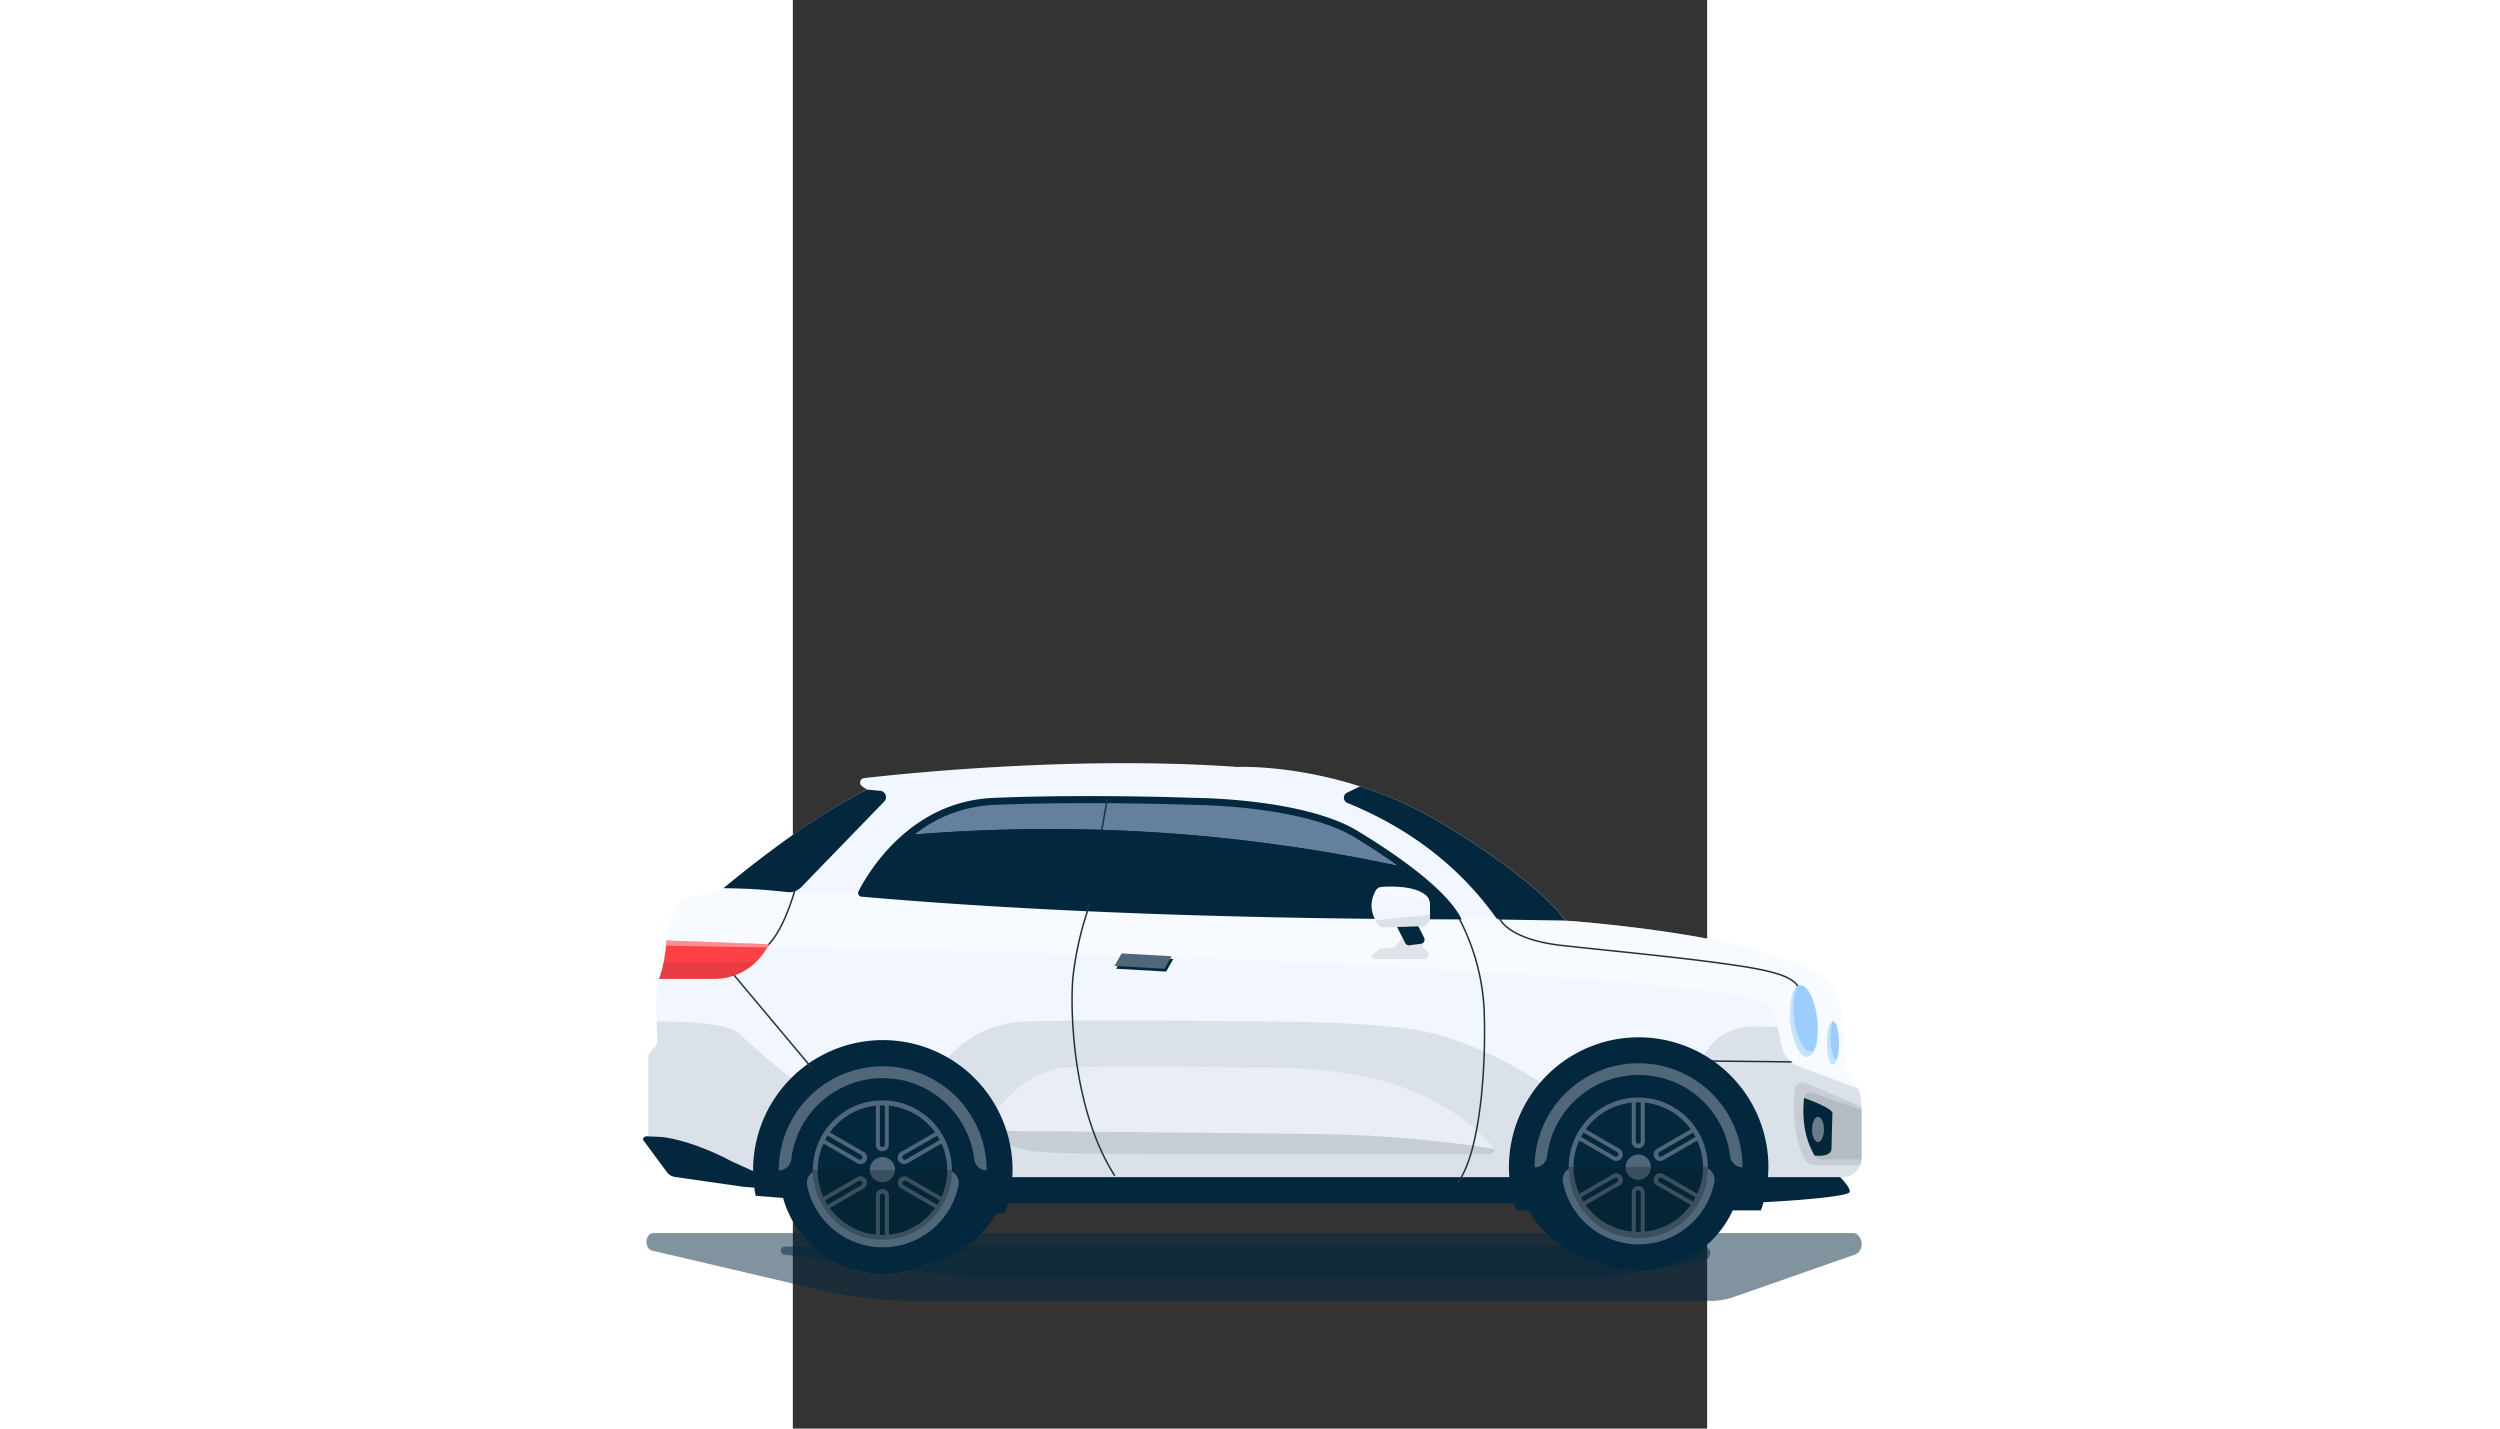 <svg xmlns="http://www.w3.org/2000/svg" id="svg98" version="1.1" fill="none" height="400" width="700" viewBox="0 0 700 1093.75">
  <rect x="0" y="0" width="700" height="1093.75" fill="#333333" stroke="none"/>
  <defs id="defs102">
    <clipPath id="a-7">
      <path id="path33523" d="M 0,0 H 605 V 267 H 0 Z"></path>
    </clipPath>
  </defs>
  <g style="display:inline" transform="matrix(1.545,0,0,1.545,-115.428,583.892)" id="g33682" clip-path="url(#a-7)">
    <g id="g33532" fill="#03283e">
      <path id="path33526" opacity="0.5" d="m 541.411,264.649 a 34.441,34.441 0 0 1 -11.666,2.083 H 133.802 a 194.944,194.944 0 0 1 -44.75,-5.225 L 4.952,241.82 c -1.736,-0.358 -2.96,-2.44 -2.782,-4.714 0.178,-2.274 1.57,-3.999 3.484,-3.999 H 600.1 c 2.08,0 3.829,2.083 4.173,4.702 a 5.35,5.35 0 0 1 -3.139,5.927 z"></path>
      <path id="path33528" opacity="0.5" d="M 475.946,255.643 H 166.72 L 70.43,243.8 a 1.942,1.942 0 0 1 -1.748,-2.095 2.096,2.096 0 0 1 2.093,-1.916 h 455.32 a 3.33,3.33 0 0 1 3.266,3.07 3.34,3.34 0 0 1 -2.743,3.547 z"></path>
      <path id="path33530" d="m 0.702,187.258 11.666,15.752 a 5.847,5.847 0 0 0 3.83,2.286 l 34.04,4.893 5.871,0.473 97.209,7.665 h 386.038 c 14.27,0.064 57.705,-2.644 58.994,-5.506 1.289,-2.862 -11.219,-13.772 -11.219,-13.772 l -44.546,-1.034 -112.882,-2.696 -262.6,-6.247 L 56.53,186.428 3.076,185.15 a 6.587,6.587 0 0 0 -1.672,0.192 1.28,1.28 0 0 0 -0.828,0.783 1.274,1.274 0 0 0 0.126,1.133 z"></path>
    </g>
    <path id="path33534" d="m 3.076,146.416 v 38.708 c 17.933,-0.447 40.742,12.175 40.742,12.175 l 17.78,8.1 h 533.191 a 9.58,9.58 0 0 0 8.871,-5.979 8.881,8.881 0 0 0 0.651,-2.785 v -24.452 c 0,-0.613 0,-1.175 -0.09,-1.712 -0.255,-5.11 -0.689,-7.179 -1.735,-9.083 -0.83,-1.533 -2.068,-2.964 -3.957,-5.927 -3.153,-4.983 -2.553,-13.568 -3.204,-23.788 a 81.263,81.263 0 0 0 -1.914,-13.26 c -3.727,-15.79 -25.426,-20.35 -25.426,-20.35 -25.617,-10.694 -73.672,-16.391 -97.004,-18.64 -4.123,-0.396 -7.492,-0.69 -9.802,-0.881 h -0.141 l -3.484,-0.256 C 457.209,77.736 445.658,59.813 396.211,30.022 A 191.265,191.265 0 0 0 355.84,11.792 C 321.914,0.882 295.072,2.134 295.072,2.134 216.332,-3.462 132.424,5.11 109.998,7.665 a 2.209,2.209 0 0 0 -1.009,4.012 l 2.451,1.699 C 89.742,24.388 65.746,41.328 40.308,62.266 l -0.983,0.269 -16.593,4.611 c -7.428,2.415 -10.3,14.245 -10.607,21.003 0,0.817 -0.102,1.686 -0.19,2.555 -0.512,5.915 -1.941,12.915 -3.473,16.454 -0.14,0.294 -0.28,0.575 -0.408,0.818 -1.11,2.107 -1.021,12.238 -0.766,20.44 a 508.3,508.3 0 0 0 0.409,8.942 4.945,4.945 0 0 1 -1.175,3.411 l -2.195,2.555 a 4.768,4.768 0 0 0 -1.25,3.092 z" fill="#f2f7ff"></path>
    <path id="path33536" clip-rule="evenodd" d="m 503.243,147.613 a 0.375,0.375 0 0 1 0.379,-0.371 l 65.86,0.664 a 0.376,0.376 0 0 1 -0.007,0.75 l -65.861,-0.664 a 0.375,0.375 0 0 1 -0.371,-0.379 z" fill-rule="evenodd" fill="#20323f"></path>
    <path id="path33538" opacity="0.1" d="m 571.24,178.852 c 0.983,9.351 3.523,15.164 5.208,18.141 a 4.943,4.943 0 0 0 4.301,2.427 h 22.975 a 8.97,8.97 0 0 0 0.663,-2.798 V 172.17 l 0.217,0.077 c -0.102,-0.6 -0.178,-1.188 -0.217,-1.75 h -0.076 l -27.876,-11.804 a 3.687,3.687 0 0 0 -5.106,2.874 69.961,69.961 0 0 0 -0.089,17.285 z" fill="#0c1b24"></path>
    <path id="path33540" opacity="0.1" d="m 575.924,179.426 a 39.362,39.362 0 0 0 5.106,15.267 3.825,3.825 0 0 0 3.318,1.929 H 604.26 V 172.17 l -24.392,-8.521 a 2.88,2.88 0 0 0 -2.544,0.159 2.87,2.87 0 0 0 -1.425,2.115 2.62,2.62 0 0 0 0,0.307 54.55,54.55 0 0 0 0.025,13.196 z" fill="#0c1b24"></path>
    <path id="path33542" d="m 575.924,179.427 a 39.363,39.363 0 0 0 5.106,15.266 c 8.858,0.881 8.385,-3.411 8.385,-3.411 0,0 0.307,-14.398 0.473,-17.438 0.14,-2.325 -9.522,-6.03 -14.04,-7.665 a 54.574,54.574 0 0 0 0.076,13.248 z" fill="#03283e"></path>
    <path id="path33544" opacity="0.1" d="m 3.076,146.415 v 38.709 c 17.933,-0.447 40.742,12.175 40.742,12.175 l 17.78,8.099 h 533.191 a 9.58,9.58 0 0 0 8.871,-5.979 8.869,8.869 0 0 0 0.651,-2.784 v -24.452 c 0,-0.613 0,-1.175 -0.09,-1.712 -0.255,-5.11 -0.689,-7.18 -1.735,-9.083 l -28.961,-10.731 a 13.95,13.95 0 0 1 -8.705,-9.965 l -2.196,-9.734 -10.9,-0.192 c -30.786,-0.434 -31.552,35.476 -31.552,35.476 0,0 -51.795,12.06 -65.095,0 C 441.778,154.183 413.506,139.415 390.838,133.87 368.169,128.326 314,128.351 314,128.351 c 0,0 -92.779,-1.379 -125.084,0 -32.305,1.38 -46.984,30.661 -46.984,30.661 l -62.976,1.482 c 0,0 -22.375,-17.502 -29.93,-25.551 -6.204,-6.579 -32.535,-6.745 -41.815,-6.617 0.14,3.679 0.294,6.937 0.409,8.943 a 4.945,4.945 0 0 1 -1.174,3.41 l -2.196,2.555 a 4.77,4.77 0 0 0 -1.174,3.181 z" fill="#0c1b24"></path>
    <path id="path33546" opacity="0.6" d="m 169.055,182.442 c 0,0 128.237,1.086 165.852,1.609 50.685,0.69 87.483,7.436 87.483,7.436 0,0 -11.564,-16.902 -42.248,-29.383 -30.684,-12.482 -74.681,-10.897 -74.681,-10.897 0,0 -70.2,-1.342 -95.6,0 -25.4,1.341 -40.806,31.235 -40.806,31.235 z" fill="#f2f7ff"></path>
    <path id="path33548" opacity="0.1" d="m 169.055,182.441 a 55.383,55.383 0 0 0 27.698,10.502 c 16.12,1.277 77.858,1.111 77.858,1.111 h 145.213 a 2.552,2.552 0 0 0 2.553,-2.555 c 0,0 -36.798,-6.745 -87.483,-7.435 -37.602,-0.537 -165.839,-1.623 -165.839,-1.623 z" fill="#0c1b24"></path>
    <path id="path33550" opacity="0.4" d="m 11.845,90.703 c 218.081,3.769 422.032,9.301 538.36,25.678 2.788,0.394 5.389,1.63 7.455,3.543 2.066,1.913 3.5,4.412 4.109,7.163 l 0.868,3.832 2.196,9.735 a 13.951,13.951 0 0 0 8.704,9.965 l 28.961,10.731 v -0.115 l -0.268,-0.46 c -0.817,-1.342 -1.965,-2.747 -3.625,-5.353 -3.152,-4.982 -2.552,-13.567 -3.203,-23.787 a 81.26,81.26 0 0 0 -1.915,-13.261 C 589.684,102.622 567.985,98.062 567.985,98.062 542.368,87.369 494.313,81.672 470.981,79.422 a 769.133,769.133 0 0 0 -9.803,-0.88 h -0.14 L 40.282,62.226 39.3,62.495 22.707,67.107 c -7.429,2.414 -10.3,14.244 -10.607,21.002 -0.09,0.83 -0.166,1.699 -0.255,2.593 z" fill="#ffffff"></path>
    <path id="path33552" clip-rule="evenodd" d="m 404.999,77.403 a 0.374,0.374 0 0 1 0.505,0.16 109.656,109.656 0 0 1 12.103,44.047 l 10e-4,0.005 c 0.556,12.256 0.278,29.797 -1.614,46.31 -0.946,8.257 -2.296,16.264 -4.149,23.229 -1.853,6.958 -4.215,12.905 -7.2,17.019 a 0.376,0.376 0 1 1 -0.607,-0.44 c 2.906,-4.004 5.239,-9.848 7.082,-16.772 1.841,-6.918 3.186,-14.887 4.129,-23.121 1.886,-16.468 2.164,-33.968 1.61,-46.189 a 108.907,108.907 0 0 0 -12.021,-43.742 0.375,0.375 0 0 1 0.161,-0.506 z" fill-rule="evenodd" fill="#20323f"></path>
    <path id="path33554" d="m 40.282,62.228 c 10.596,0.063 21.18,0.707 31.705,1.929 a 8.124,8.124 0 0 0 6.842,-2.415 l 41.15,-42.464 a 3.126,3.126 0 0 0 0.702,-3.259 3.12,3.12 0 0 0 -2.642,-2.03 l -6.561,-0.652 C 89.652,24.35 65.72,41.29 40.282,62.227 Z m 68.465,4.202 a 1.845,1.845 0 0 1 -1.467,-0.947 1.856,1.856 0 0 1 -0.027,-1.748 c 4.966,-9.658 25.681,-44.534 66.831,-46.259 47.788,-2.005 100.03,0 100.03,0 0,0 53.799,0.14 80.615,16.468 26.817,16.326 45.643,31.733 51.425,43.754 C 295.378,77.405 195.132,73.968 108.747,66.431 Z" fill="#03283e"></path>
    <path id="path33556" d="m 111.542,63.224 c 81.05,6.937 175.514,10.54 288.383,10.987 -4.914,-6.656 -13.58,-14.5 -25.438,-23.072 -6.305,-4.548 -13.529,-9.3 -21.558,-14.18 -25.693,-15.625 -78.292,-15.97 -78.828,-15.97 -0.345,0 -23.613,-0.881 -52.855,-0.881 -17.141,0 -32.968,0.294 -47.021,0.881 A 67.727,67.727 0 0 0 135.04,35.617 93.312,93.312 0 0 0 111.542,63.224 Z" fill="#03283e"></path>
    <path id="path33558" d="m 135.04,35.617 a 827.013,827.013 0 0 1 239.447,15.484 c -6.305,-4.548 -13.529,-9.3 -21.558,-14.18 -25.693,-15.625 -78.292,-15.97 -78.828,-15.97 -0.345,0 -23.613,-0.881 -52.855,-0.881 -17.141,0 -32.968,0.294 -47.021,0.881 A 67.728,67.728 0 0 0 135.04,35.617 Z" fill="#64809c"></path>
    <path id="path33560" clip-rule="evenodd" d="m 230.655,17.286 c 0.204,0.036 0.34,0.231 0.303,0.435 l -9.985,56.237 -0.009,0.025 a 160.436,160.436 0 0 0 -7.092,32.537 c -0.635,6.498 -0.895,22.486 1.707,41.089 2.602,18.608 8.061,39.793 18.837,56.706 a 0.376,0.376 0 0 1 -0.633,0.403 c -10.858,-17.042 -16.338,-38.348 -18.947,-57.005 -2.609,-18.659 -2.352,-34.709 -1.711,-41.269 l 0.001,-0.005 a 161.276,161.276 0 0 1 7.117,-32.665 L 230.22,17.59 a 0.375,0.375 0 0 1 0.435,-0.304 z" fill-rule="evenodd" fill="#20323f"></path>
    <path id="path33562" d="m 349.496,19.967 c 31.309,12.775 55.65,31.823 73.493,56.632 a 2.765,2.765 0 0 0 2.196,1.163 l 32.305,0.485 C 457.145,77.698 445.594,59.775 396.147,29.983 a 191.225,191.225 0 0 0 -40.371,-18.23 l -6.446,3.13 a 2.783,2.783 0 0 0 -1.068,4.097 c 0.307,0.441 0.736,0.784 1.234,0.987 z" fill="#03283e"></path>
    <path id="path33564" clip-rule="evenodd" d="m 425.378,77.286 a 0.375,0.375 0 0 0 -0.693,0.287 l 0.347,-0.143 -0.347,0.143 10e-4,0.002 0.001,0.002 0.004,0.009 0.012,0.028 0.046,0.097 c 0.041,0.084 0.104,0.203 0.192,0.353 0.176,0.301 0.455,0.727 0.872,1.244 0.834,1.034 2.219,2.43 4.436,3.912 4.435,2.966 12.19,6.273 25.515,7.754 7.412,0.823 15.365,1.648 23.585,2.501 21.25,2.205 44.278,4.594 64.317,7.615 l 0.055,-0.371 -0.055,0.371 c 11.617,1.749 18.714,3.526 23.079,5.513 2.178,0.992 3.659,2.028 4.681,3.126 1.018,1.093 1.594,2.262 1.941,3.544 a 0.376,0.376 0 0 0 0.724,-0.196 c -0.374,-1.383 -1.004,-2.665 -2.116,-3.859 -1.109,-1.191 -2.681,-2.279 -4.919,-3.298 -4.467,-2.033 -11.653,-3.821 -23.279,-5.572 -20.057,-3.023 -43.113,-5.415 -64.369,-7.62 -8.215,-0.853 -16.161,-1.678 -23.562,-2.5 -13.236,-1.47 -20.868,-4.748 -25.18,-7.631 -2.155,-1.441 -3.484,-2.785 -4.269,-3.76 a 9.575,9.575 0 0 1 -0.809,-1.152 4.618,4.618 0 0 1 -0.202,-0.38 l -0.007,-0.016 z" fill-rule="evenodd" fill="#20323f"></path>
    <path id="path33566" d="m 577.574,145.763 c 3.645,-0.387 5.761,-8.613 4.726,-18.372 -1.036,-9.76 -4.83,-17.357 -8.475,-16.97 -3.645,0.388 -5.761,8.613 -4.726,18.372 1.036,9.76 4.83,17.357 8.475,16.97 z m 12.556,3.821 c 1.629,0 2.949,-4.799 2.949,-10.718 0,-5.92 -1.32,-10.719 -2.949,-10.719 -1.628,0 -2.948,4.799 -2.948,10.719 0,5.919 1.32,10.718 2.948,10.718 z" fill="#9bceff"></path>
    <path id="path33568" opacity="0.4" d="m 569.032,128.084 c 0.893,9.76 4.595,17.693 8.284,17.693 1.48,0 2.744,-1.277 3.65,-3.487 1.353,-3.22 1.927,-8.381 1.404,-14.206 -0.893,-9.773 -4.595,-17.681 -8.284,-17.681 a 2.858,2.858 0 0 0 -1.94,0.817 c -2.489,2.262 -3.829,8.956 -3.114,16.864 z m 18.099,10.36 c 0,5.902 1.276,10.884 2.833,11.114 0.804,0.128 1.532,-0.907 2.094,-2.682 0.662,-2.47 0.989,-5.019 0.97,-7.576 0.076,-5.928 -1.2,-10.91 -2.821,-11.14 a 0.547,0.547 0 0 0 -0.37,0 c -1.43,0.447 -2.591,4.804 -2.706,10.284 z" fill="#ffffff"></path>
    <path id="path33570" d="m 570.742,125.439 c 0.881,9.773 4.595,17.694 8.284,17.694 a 2.787,2.787 0 0 0 1.94,-0.843 c 1.353,-3.22 1.927,-8.381 1.404,-14.206 -0.893,-9.773 -4.595,-17.681 -8.284,-17.681 a 2.856,2.856 0 0 0 -1.94,0.817 c -1.34,3.22 -1.927,8.394 -1.404,14.219 z m 18.137,10.348 c 0,5.914 1.277,10.897 2.847,11.139 0.126,0.03 0.257,0.03 0.383,0 0.662,-2.47 0.989,-5.018 0.97,-7.575 0.076,-5.928 -1.2,-10.91 -2.821,-11.14 a 0.547,0.547 0 0 0 -0.37,0 27.861,27.861 0 0 0 -1.009,7.576 z" fill="#9bceff"></path>
    <path id="path33572" opacity="0.4" d="m 582.727,188.011 c 1.629,0 2.949,-2.791 2.949,-6.234 0,-3.443 -1.32,-6.234 -2.949,-6.234 -1.628,0 -2.948,2.791 -2.948,6.234 0,3.443 1.32,6.234 2.948,6.234 z" fill="#ffffff"></path>
    <path id="path33574" d="m 111.542,63.224 c 81.05,6.937 175.514,10.54 288.383,10.987 -4.914,-6.656 -13.58,-14.5 -25.438,-23.072 A 827.015,827.015 0 0 0 135.04,35.617 93.312,93.312 0 0 0 111.542,63.224 Z" fill="#03283e"></path>
    <path id="path33576" opacity="0.1" d="m 377.474,86.091 -4.199,4.791 a 2.898,2.898 0 0 1 -1.991,0.984 l -4.608,0.268 a 2.882,2.882 0 0 0 -1.557,0.562 l -3.153,2.363 a 1.28,1.28 0 0 0 0.766,2.3 h 24.838 a 2.076,2.076 0 0 0 2.003,-1.492 2.08,2.08 0 0 0 0.065,-0.884 c -0.166,-2.261 -2.872,-3.258 -2.872,-3.258 l 0.6,-2.9" fill="#0c1b24"></path>
    <path id="path33578" d="m 384.188,80.138 3.357,6.643 a 2.067,2.067 0 0 1 -0.021,1.892 2.07,2.07 0 0 1 -1.549,1.085 l -5.68,0.754 a 2.053,2.053 0 0 1 -2.106,-1.099 l -5.106,-9.99" fill="#03283e"></path>
    <path id="path33580" d="m 361.609,72.69 a 16.14,16.14 0 0 0 1.812,5.404 c 0.456,0.85 1,1.651 1.621,2.39 a 3.437,3.437 0 0 0 2.719,1.175 l 18.852,-0.626 a 4.005,4.005 0 0 0 2.719,-1.237 4.015,4.015 0 0 0 1.11,-2.775 V 70.263 A 5.922,5.922 0 0 0 389.97,67.9 5.512,5.512 0 0 0 388.591,65.945 l -0.089,-0.077 c -2.553,-2.274 -8.628,-5.11 -22.158,-4.228 a 3.485,3.485 0 0 0 -2.77,1.737 c -0.279,0.48 -0.53,0.974 -0.753,1.482 a 14.065,14.065 0 0 0 -1.212,7.831 z" fill="#f2f7ff"></path>
    <path id="path33582" opacity="0.4" d="m 362.898,64.808 27.148,3.04 a 5.508,5.508 0 0 0 -1.378,-1.954 l -0.09,-0.076 c -2.552,-2.274 -8.628,-5.11 -22.157,-4.229 a 3.476,3.476 0 0 0 -2.77,1.738 14.4,14.4 0 0 0 -0.753,1.481 z" fill="#ffffff"></path>
    <path id="path33584" opacity="0.1" d="m 363.421,78.094 c 0.456,0.85 1,1.651 1.621,2.39 a 3.44,3.44 0 0 0 2.719,1.174 l 18.852,-0.626 a 4.004,4.004 0 0 0 2.719,-1.236 4.015,4.015 0 0 0 1.11,-2.775 v -1.648 z" fill="#0c1b24"></path>
    <path id="path33586" d="m 493.844,251.746 c 28.35,0 51.332,-23.003 51.332,-51.378 0,-28.376 -22.982,-51.378 -51.332,-51.378 -28.35,0 -51.332,23.002 -51.332,51.378 0,28.375 22.982,51.378 51.332,51.378 z" fill="#03283e"></path>
    <path id="path33588" d="m 483.769,247.691 c 28.35,0 51.332,-23.002 51.332,-51.378 0,-28.375 -22.982,-51.377 -51.332,-51.377 -28.35,0 -51.332,23.002 -51.332,51.377 0,28.376 22.982,51.378 51.332,51.378 z" fill="#03283e"></path>
    <path id="path33590" d="m 429.563,200.367 a 64.852,64.852 0 0 0 3.673,21.534 h 121.202 a 64.608,64.608 0 0 0 3.687,-21.548 v -1.627 a 64.377,64.377 0 0 0 -18.881,-43.836 64.264,64.264 0 0 0 -43.857,-18.757 64.26,64.26 0 0 0 -44.701,16.642 64.374,64.374 0 0 0 -20.949,42.885 62.934,62.934 0 0 0 -0.174,4.707 z" fill="#03283e"></path>
    <path id="path33592" d="m 462.618,200.367 a 6.374,6.374 0 0 0 -6.3,7.541 c 1.732,8.686 6.418,16.502 13.26,22.118 6.842,5.616 15.417,8.686 24.266,8.686 8.849,0 17.424,-3.07 24.266,-8.686 6.842,-5.616 11.528,-13.432 13.26,-22.118 a 6.367,6.367 0 0 0 -1.382,-5.26 6.381,6.381 0 0 0 -4.932,-2.281 z" fill="#506679"></path>
    <path id="path33594" d="m 442.338,200.542 a 6.23,6.23 0 0 0 6.155,-5.522 45.718,45.718 0 0 1 15.039,-28.74 45.643,45.643 0 0 1 60.61,0 45.728,45.728 0 0 1 15.039,28.74 6.22,6.22 0 0 0 6.155,5.522 c 0,-13.68 -5.43,-26.8 -15.095,-36.474 -9.664,-9.673 -22.773,-15.108 -36.441,-15.108 -13.668,0 -26.776,5.435 -36.44,15.108 a 51.607,51.607 0 0 0 -15.095,36.474 z" fill="#506679"></path>
    <path id="path33596" d="m 493.655,234.949 c 19.034,0 34.464,-15.444 34.464,-34.494 0,-19.051 -15.43,-34.495 -34.464,-34.495 -19.033,0 -34.463,15.444 -34.463,34.495 0,19.05 15.43,34.494 34.463,34.494 z" fill="#506679"></path>
    <path id="path33598" d="m 461.573,200.455 a 31.904,31.904 0 0 0 3.702,14.966 c 0.374,0.728 0.786,1.436 1.234,2.121 a 31.947,31.947 0 0 0 11.095,10.716 31.917,31.917 0 0 0 14.817,4.264 h 2.454 a 31.925,31.925 0 0 0 25.913,-14.98 c 0.453,-0.679 0.861,-1.388 1.219,-2.121 a 31.988,31.988 0 0 0 0,-29.932 19.962,19.962 0 0 0 -1.234,-2.136 31.921,31.921 0 0 0 -25.913,-14.98 h -2.453 a 31.91,31.91 0 0 0 -14.808,4.261 31.95,31.95 0 0 0 -11.09,10.704 c -0.436,0.698 -0.857,1.453 -1.234,2.122 a 31.992,31.992 0 0 0 -3.702,14.995 z" fill="#03283e"></path>
    <path id="path33600" d="m 490.432,166.905 v 20.56 a 3.248,3.248 0 0 0 1.891,3.331 3.237,3.237 0 0 0 4.541,-3.331 v -20.56 z" fill="#506679"></path>
    <path id="path33602" d="m 492.421,168.373 v 19.237 a 1.233,1.233 0 0 0 1.22,1.235 1.247,1.247 0 0 0 1.234,-1.235 v -19.237 h -1.22 z" fill="#03283e"></path>
    <path id="path33604" d="M 521.063,180.883 503.28,191.17 a 3.254,3.254 0 0 0 -1.104,0.785 3.25,3.25 0 0 0 -0.835,2.516 3.251,3.251 0 0 0 1.322,2.298 3.225,3.225 0 0 0 2.592,0.541 3.25,3.25 0 0 0 1.233,-0.56 l 17.798,-10.288 z" fill="#506679"></path>
    <path id="path33606" d="m 503.686,194.643 a 1.232,1.232 0 0 0 1.684,0.45 l 16.651,-9.604 a 19.786,19.786 0 0 0 -1.233,-2.136 l -16.637,9.604 a 1.24,1.24 0 0 0 -0.616,1.228 c 0.02,0.161 0.071,0.317 0.151,0.458 z" fill="#03283e"></path>
    <path id="path33608" d="M 524.286,214.432 506.488,204.16 a 3.235,3.235 0 0 0 -5.035,3.613 3.23,3.23 0 0 0 1.827,1.952 l 17.783,10.287 z" fill="#506679"></path>
    <path id="path33610" d="m 504.151,207.938 16.637,9.604 c 0.453,-0.679 0.86,-1.388 1.219,-2.121 l -16.637,-9.605 a 1.197,1.197 0 0 0 -0.926,-0.134 1.201,1.201 0 0 0 -0.743,0.57 1.235,1.235 0 0 0 0.45,1.686 z" fill="#03283e"></path>
    <path id="path33612" d="m 496.864,233.99 v -20.56 a 3.248,3.248 0 0 0 -1.891,-3.332 3.237,3.237 0 0 0 -4.541,3.332 v 20.56 z" fill="#506679"></path>
    <path id="path33614" d="m 492.421,213.299 v 19.223 h 2.454 v -19.223 a 1.243,1.243 0 0 0 -0.724,-1.262 1.245,1.245 0 0 0 -1.006,0 1.236,1.236 0 0 0 -0.724,1.262 z" fill="#03283e"></path>
    <path id="path33616" d="m 466.233,220.012 17.783,-10.287 a 3.238,3.238 0 0 0 1.983,-3.311 3.237,3.237 0 0 0 -5.191,-2.254 l -17.798,10.272 z" fill="#506679"></path>
    <path id="path33618" d="m 465.275,215.42 c 0.374,0.728 0.786,1.436 1.233,2.122 l 16.637,-9.605 a 1.223,1.223 0 0 0 0.598,-1.225 1.22,1.22 0 0 0 -0.902,-1.022 1.234,1.234 0 0 0 -0.93,0.126 z" fill="#03283e"></path>
    <path id="path33620" d="m 463.01,186.462 17.798,10.288 a 3.25,3.25 0 0 0 2.587,0.567 3.236,3.236 0 0 0 2.411,-4.193 3.25,3.25 0 0 0 -0.686,-1.169 3.254,3.254 0 0 0 -1.104,-0.785 l -17.783,-10.287 z" fill="#506679"></path>
    <path id="path33622" d="m 465.275,185.459 16.636,9.634 a 1.234,1.234 0 0 0 1.684,-0.436 1.208,1.208 0 0 0 -0.45,-1.686 l -16.637,-9.633 a 34.793,34.793 0 0 0 -1.233,2.121 z" fill="#03283e"></path>
    <path id="path33624" d="m 493.655,206.717 a 6.26,6.26 0 0 0 6.257,-6.262 6.26,6.26 0 0 0 -6.257,-6.263 6.26,6.26 0 0 0 -6.257,6.263 6.26,6.26 0 0 0 6.257,6.262 z" fill="#506679"></path>
    <path id="path33626" opacity="0.3" d="m 459.25,200.353 v 0.101 a 34.525,34.525 0 0 0 9.838,24.848 34.467,34.467 0 0 0 24.618,10.354 34.439,34.439 0 0 0 24.618,-10.354 34.506,34.506 0 0 0 9.838,-24.848 v -0.101 z" fill="#0c1b24"></path>
    <path id="path33628" d="m 119.281,253.229 c 28.338,0 51.311,-22.993 51.311,-51.357 0,-28.364 -22.973,-51.357 -51.311,-51.357 -28.338,0 -51.311,22.993 -51.311,51.357 0,28.364 22.973,51.357 51.311,51.357 z" fill="#03283e"></path>
    <path id="path33630" d="m 131.064,249.177 c 28.338,0 51.311,-22.994 51.311,-51.357 0,-28.364 -22.973,-51.357 -51.311,-51.357 -28.338,0 -51.311,22.993 -51.311,51.357 0,28.363 22.973,51.357 51.311,51.357 z" fill="#03283e"></path>
    <path id="path33632" d="m 55.012,201.872 a 63.836,63.836 0 0 0 1.277,12.781 l 110.516,8.715 h 13.059 a 64.362,64.362 0 0 0 3.574,-25.717 64.357,64.357 0 0 0 -23.076,-45.312 64.25,64.25 0 0 0 -48.742,-14.375 64.21,64.21 0 0 0 -24.598,8.243 c -7.555,4.392 -14.135,10.28 -19.34,17.304 -5.205,7.024 -8.923,15.036 -10.93,23.547 a 63.78,63.78 0 0 0 -1.74,14.814 z" fill="#03283e"></path>
    <path id="path33634" d="m 88.068,201.872 a 6.371,6.371 0 0 0 -6.313,7.538 38.309,38.309 0 0 0 13.267,22.094 38.245,38.245 0 0 0 48.503,0 38.308,38.308 0 0 0 13.267,-22.094 6.378,6.378 0 0 0 -6.312,-7.538 z" fill="#506679"></path>
    <path id="path33636" d="m 67.781,202.046 a 6.222,6.222 0 0 0 6.167,-5.519 c 1.347,-11.081 6.7,-21.286 15.049,-28.688 8.349,-7.402 19.116,-11.489 30.269,-11.489 11.154,0 21.921,4.087 30.27,11.489 8.349,7.402 13.702,17.607 15.048,28.688 a 6.224,6.224 0 0 0 6.168,5.519 51.582,51.582 0 0 0 -15.089,-36.458 51.49,51.49 0 0 0 -36.426,-15.102 c -13.662,0 -26.765,5.433 -36.426,15.102 -9.661,9.669 -15.088,22.784 -15.088,36.458 z" fill="#506679"></path>
    <path id="path33638" d="m 84.629,201.857 v 0.102 c 0,9.145 3.63,17.915 10.09,24.381 a 34.434,34.434 0 0 0 24.359,10.099 c 9.136,0 17.899,-3.633 24.359,-10.099 6.46,-6.466 10.09,-15.236 10.09,-24.381 v -0.102 a 34.5,34.5 0 0 0 -10.09,-24.381 34.434,34.434 0 0 0 -24.359,-10.099 34.434,34.434 0 0 0 -24.36,10.099 34.498,34.498 0 0 0 -10.09,24.381 z" fill="#506679"></path>
    <path id="path33640" d="m 87.023,201.959 a 31.891,31.891 0 0 0 3.7,14.96 c 0.369,0.73 0.78,1.439 1.234,2.12 a 31.928,31.928 0 0 0 25.887,14.975 h 2.453 a 31.9,31.9 0 0 0 14.86,-4.243 31.935,31.935 0 0 0 11.129,-10.732 c 0.443,-0.685 0.849,-1.393 1.219,-2.12 a 31.986,31.986 0 0 0 0,-29.92 23.942,23.942 0 0 0 -1.234,-2.135 31.927,31.927 0 0 0 -25.916,-14.974 h -2.453 a 31.904,31.904 0 0 0 -14.801,4.26 31.94,31.94 0 0 0 -11.086,10.7 c -0.436,0.697 -0.856,1.452 -1.234,2.12 a 31.978,31.978 0 0 0 -3.758,14.989 z" fill="#03283e"></path>
    <path id="path33642" d="m 115.813,168.423 v 20.552 a 3.241,3.241 0 0 0 3.214,3.614 3.237,3.237 0 0 0 3.214,-3.614 v -20.552 z" fill="#506679"></path>
    <path id="path33644" d="m 117.844,169.89 v 19.23 a 1.243,1.243 0 0 0 0.724,1.261 1.224,1.224 0 0 0 1.005,0 1.246,1.246 0 0 0 0.672,-0.749 c 0.053,-0.165 0.07,-0.34 0.052,-0.512 v -19.23 h -1.219 z" fill="#03283e"></path>
    <path id="path33646" d="m 146.489,182.396 -17.79,10.282 a 3.244,3.244 0 0 0 -1.858,1.958 3.259,3.259 0 0 0 2.457,4.254 3.25,3.25 0 0 0 2.622,-0.634 l 17.776,-10.283 z" fill="#506679"></path>
    <path id="path33648" d="m 129.119,196.149 a 1.236,1.236 0 0 0 1.684,0.451 l 16.644,-9.601 a 23.942,23.942 0 0 0 -1.234,-2.135 l -16.629,9.601 a 1.204,1.204 0 0 0 -0.588,0.744 1.23,1.23 0 0 0 0.123,0.94 z" fill="#03283e"></path>
    <path id="path33650" d="M 149.696,215.931 131.92,205.662 a 3.237,3.237 0 0 0 -3.838,-0.048 3.25,3.25 0 0 0 -1.332,2.302 3.245,3.245 0 0 0 0.838,2.524 3.23,3.23 0 0 0 1.111,0.785 l 17.79,10.283 z" fill="#506679"></path>
    <path id="path33652" d="m 129.584,209.439 16.702,9.601 c 0.443,-0.686 0.85,-1.394 1.219,-2.121 l -16.63,-9.6 a 1.19,1.19 0 0 0 -1.669,0.435 1.233,1.233 0 0 0 -0.16,0.921 1.221,1.221 0 0 0 0.538,0.764 z" fill="#03283e"></path>
    <path id="path33654" d="m 122.299,235.481 v -20.552 a 3.241,3.241 0 0 0 -3.214,-3.614 3.237,3.237 0 0 0 -3.214,3.614 v 20.552 z" fill="#506679"></path>
    <path id="path33656" d="m 117.844,214.798 v 19.215 h 2.453 v -19.215 a 1.225,1.225 0 0 0 -1.219,-1.235 1.235,1.235 0 0 0 -1.234,1.235 z" fill="#03283e"></path>
    <path id="path33658" d="m 91.681,221.508 17.776,-10.283 a 3.227,3.227 0 0 0 1.8,-1.957 3.23,3.23 0 0 0 -0.271,-2.646 3.237,3.237 0 0 0 -3.518,-1.534 3.237,3.237 0 0 0 -1.232,0.574 L 88.46,215.931 Z" fill="#506679"></path>
    <path id="path33660" d="m 90.723,216.919 c 0.369,0.73 0.78,1.439 1.234,2.12 l 16.6,-9.6 a 1.238,1.238 0 0 0 0.569,-0.747 1.223,1.223 0 0 0 -0.126,-0.931 1.221,1.221 0 0 0 -0.746,-0.568 1.233,1.233 0 0 0 -0.93,0.125 z" fill="#03283e"></path>
    <path id="path33662" d="m 88.46,187.973 17.776,10.283 a 3.242,3.242 0 0 0 2.622,0.634 3.246,3.246 0 0 0 2.619,-2.881 3.25,3.25 0 0 0 -2.02,-3.331 L 91.681,182.396 Z" fill="#506679"></path>
    <path id="path33664" d="m 90.723,186.97 16.63,9.63 a 1.248,1.248 0 0 0 1.683,-0.436 1.223,1.223 0 0 0 -0.479,-1.699 l -16.63,-9.63 c -0.406,0.712 -0.783,1.424 -1.204,2.135 z" fill="#03283e"></path>
    <path id="path33666" d="m 119.092,207.972 c 3.454,0 6.255,-2.803 6.255,-6.26 0,-3.457 -2.801,-6.26 -6.255,-6.26 -3.454,0 -6.254,2.803 -6.254,6.26 0,3.457 2.8,6.26 6.254,6.26 z" fill="#506679"></path>
    <path id="path33668" opacity="0.3" d="m 84.629,201.857 v 0.102 c 0,9.145 3.63,17.915 10.09,24.381 a 34.434,34.434 0 0 0 24.359,10.099 c 9.136,0 17.899,-3.633 24.359,-10.099 6.46,-6.466 10.09,-15.236 10.09,-24.381 v -0.102 z" fill="#0c1b24"></path>
    <path id="path33670" clip-rule="evenodd" d="m 75.85,62.917 c 0.198,0.06 0.31,0.27 0.248,0.468 -3.267,10.602 -7.371,21.095 -13.554,27.477 l -0.013,0.013 -16.68,14.194 38.677,46.165 a 0.375,0.375 0 1 1 -0.575,0.481 L 44.798,104.98 62.018,90.327 c 6.037,-6.24 10.098,-16.564 13.364,-27.162 a 0.375,0.375 0 0 1 0.468,-0.248 z" fill-rule="evenodd" fill="#20323f"></path>
    <path id="path33672" d="M 8.373,107.171 H 35.738 A 29.636,29.636 0 0 0 59.274,95.673 41.24,41.24 0 0 0 61.981,91.662 C 62.593,90.64 62.9,89.988 62.9,89.988 l -50.851,-1.84 c 0,0.844 -0.115,1.712 -0.192,2.556 -0.523,5.927 -1.952,12.928 -3.484,16.467 z" fill="#ff4045"></path>
    <path id="path33674" opacity="0.1" d="M 56.16,98.969 A 29.727,29.727 0 0 1 35.738,107.17 H 8.373 a 44.24,44.24 0 0 0 2.285,-8.201 z" fill="#0c1b24"></path>
    <path id="path33676" opacity="0.4" d="m 11.857,90.704 50.11,0.894 c 0.614,-1.022 0.92,-1.674 0.92,-1.674 L 12.049,88.148 a 63.467,63.467 0 0 1 -0.191,2.555 z" fill="#ffffff"></path>
    <path id="path33678" d="m 234.891,102.137 24.799,1.405 3.523,-6.208 -24.8,-1.406 z" fill="#03283e"></path>
    <path id="path33680" d="m 234.099,100.758 24.813,1.405 3.523,-6.209 -24.813,-1.405 z" fill="#506679"></path>
  </g>
</svg>
